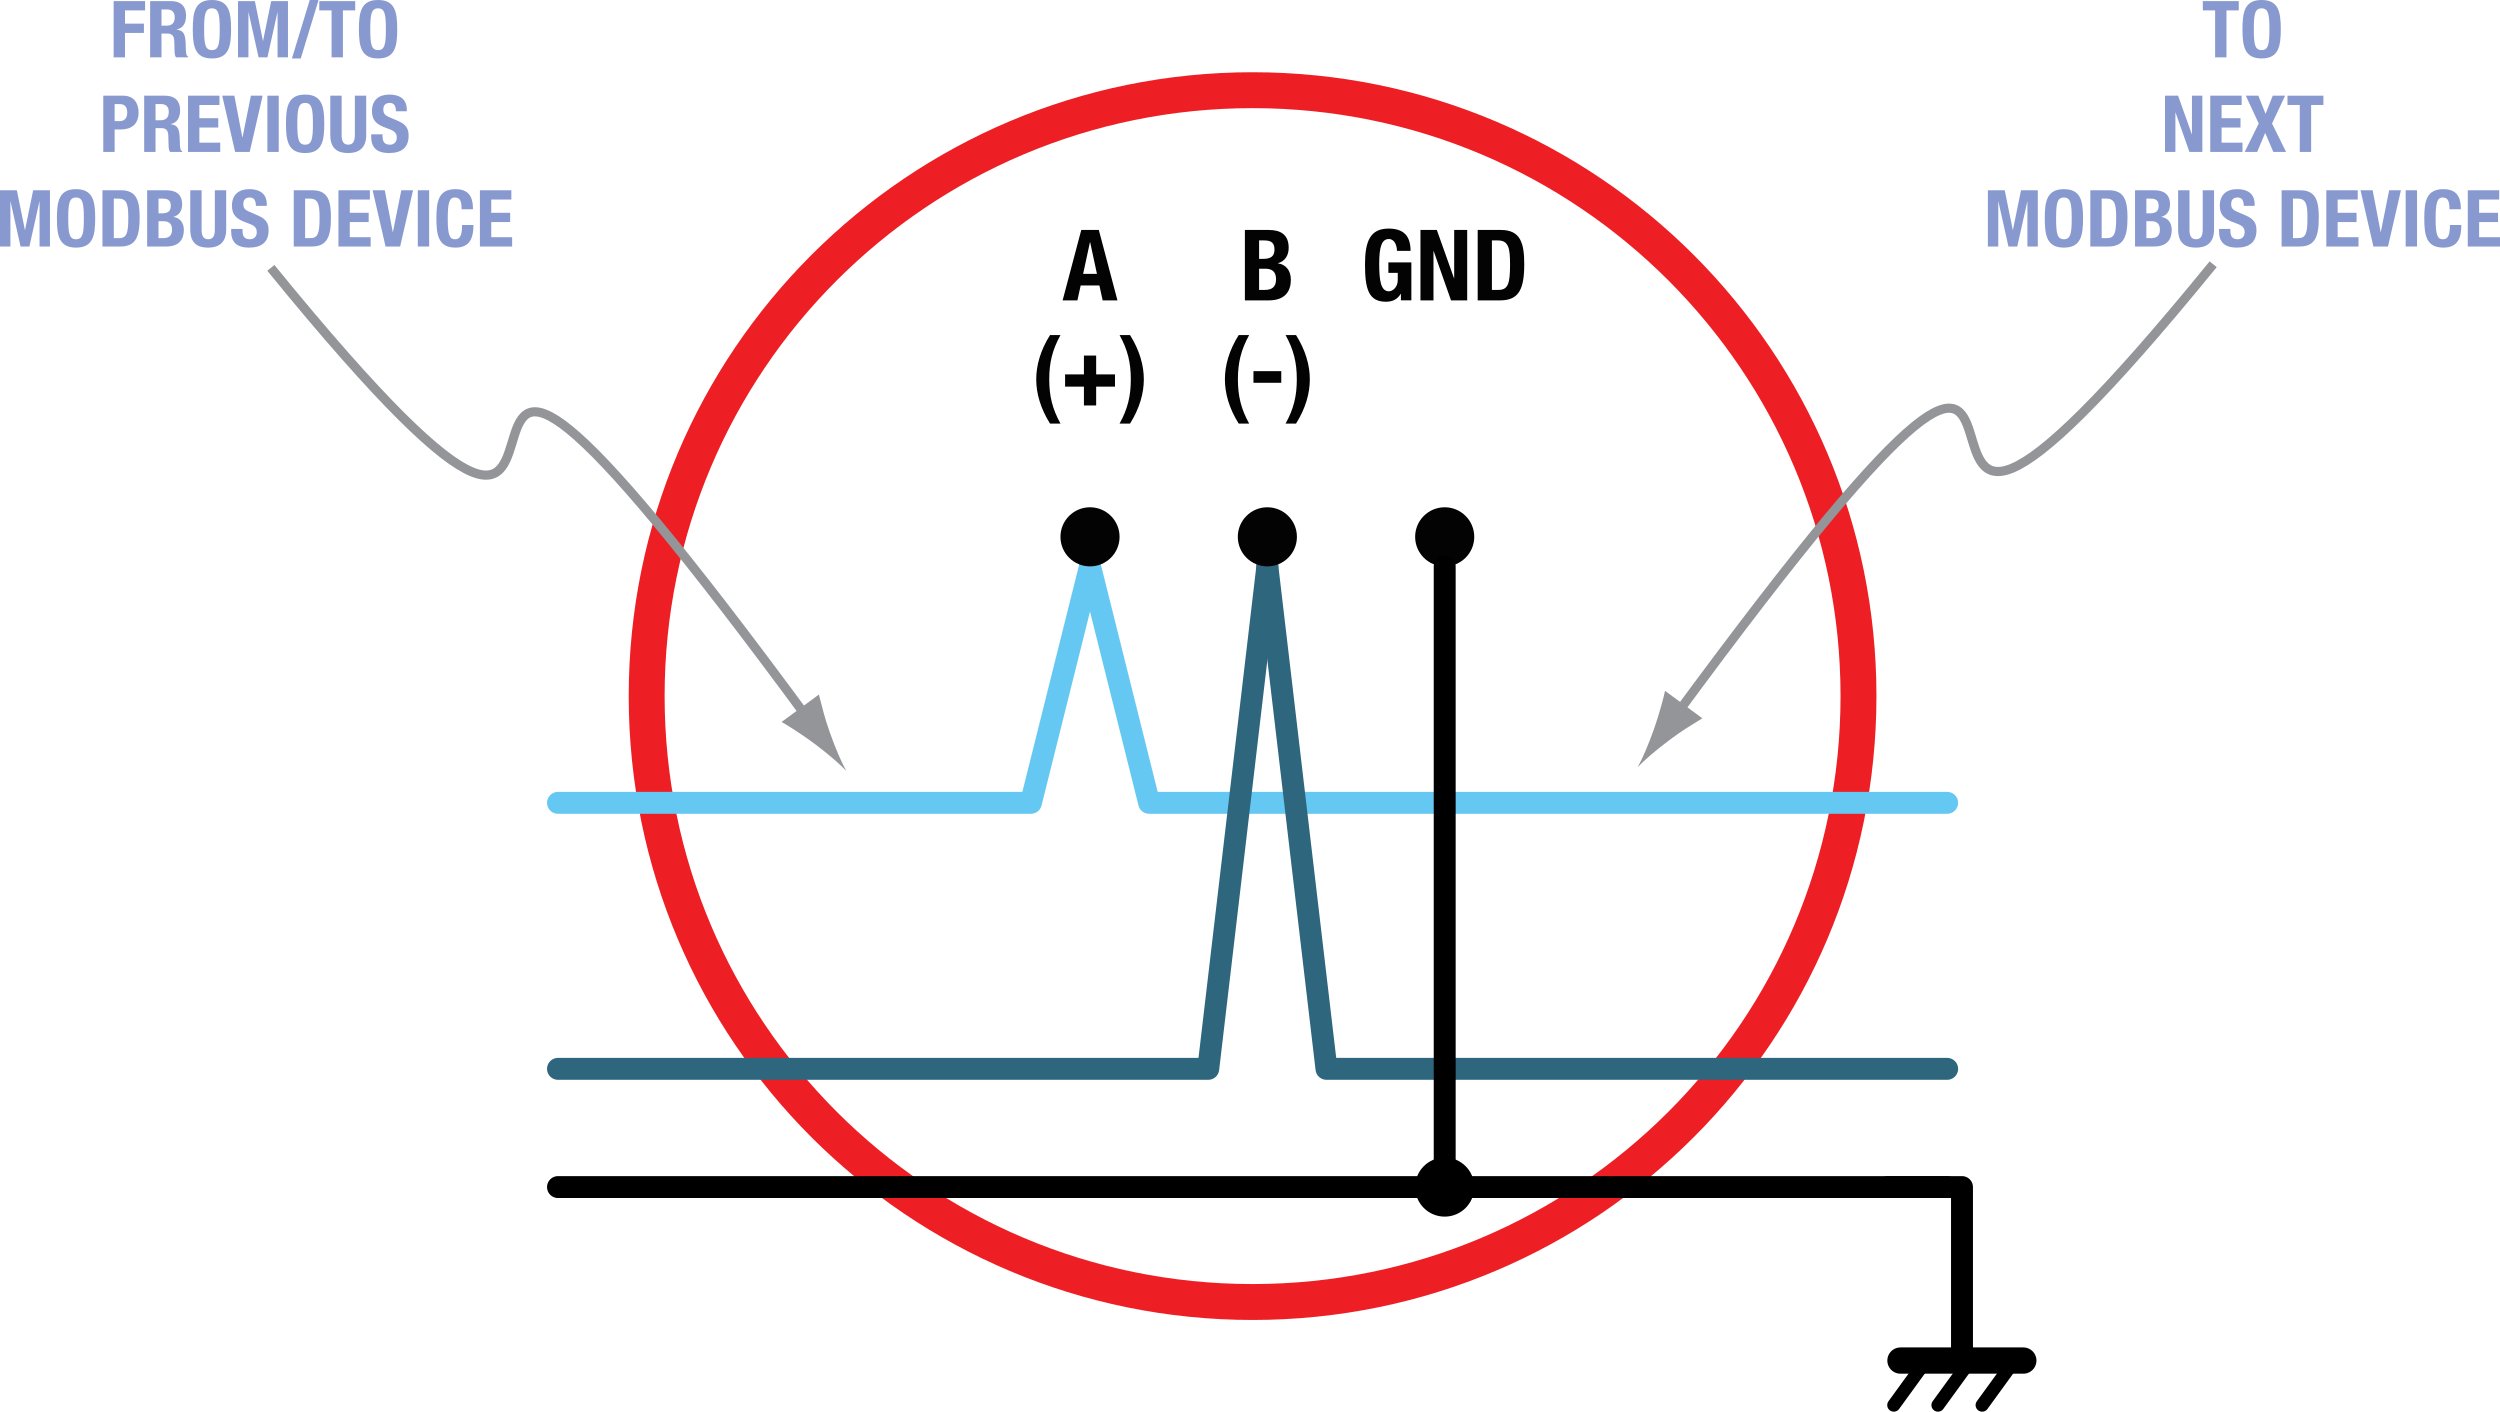 <?xml version="1.0" encoding="utf-8"?>
<!-- Generator: Adobe Illustrator 14.0.0, SVG Export Plug-In . SVG Version: 6.00 Build 43363)  -->
<!DOCTYPE svg PUBLIC "-//W3C//DTD SVG 1.1//EN" "http://www.w3.org/Graphics/SVG/1.1/DTD/svg11.dtd">
<svg version="1.1" id="Layer_1" xmlns="http://www.w3.org/2000/svg" xmlns:xlink="http://www.w3.org/1999/xlink" x="0px" y="0px"
	 width="380.626px" height="214.928px" viewBox="0 0 380.626 214.928" enable-background="new 0 0 380.626 214.928"
	 xml:space="preserve">
<path fill="none" stroke="#ED1F24" stroke-width="5.467" d="M282.956,105.982c0,50.947-41.305,92.25-92.25,92.25
	c-50.949,0-92.251-41.303-92.251-92.25c0-50.951,41.302-92.25,92.251-92.25C241.651,13.732,282.956,55.031,282.956,105.982z"/>
<g>
	<path fill="#8799CE" d="M17.304,0.168h4.785v1.415h-3.058v2.016h2.878v1.415h-2.878v3.718h-1.728V0.168z"/>
	<path fill="#8799CE" d="M22.859,0.168h3.19c1.415,0,2.278,0.744,2.278,2.207c0,1.14-0.455,1.907-1.427,2.11V4.51
		c1.175,0.156,1.355,0.804,1.379,2.614c0.012,0.899,0.061,1.367,0.384,1.535v0.072h-1.871c-0.168-0.24-0.203-0.563-0.216-0.899
		l-0.048-1.644c-0.023-0.671-0.323-1.079-1.02-1.079h-0.923v3.622h-1.728V0.168z M24.587,3.91h0.719
		c0.828,0,1.296-0.359,1.296-1.283c0-0.792-0.42-1.188-1.199-1.188h-0.815V3.91z"/>
	<path fill="#8799CE" d="M32.266,0c2.591,0,2.915,1.848,2.915,4.45s-0.324,4.449-2.915,4.449s-2.914-1.847-2.914-4.449
		S29.675,0,32.266,0z M32.266,7.628c1.02,0,1.188-0.875,1.188-3.178c0-2.291-0.168-3.179-1.188-3.179s-1.188,0.888-1.188,3.179
		C31.078,6.753,31.246,7.628,32.266,7.628z"/>
	<path fill="#8799CE" d="M36.24,0.168h2.566l1.224,6.045h0.023l1.235-6.045h2.555v8.563h-1.583V1.896h-0.023l-1.523,6.836H39.37
		l-1.522-6.836h-0.024v6.836H36.24V0.168z"/>
	<path fill="#8799CE" d="M47.159,0h1.343l-2.71,8.899h-1.344L47.159,0z"/>
	<path fill="#8799CE" d="M54.081,0.168v1.415H52.21v7.148h-1.728V1.583h-1.871V0.168H54.081z"/>
	<path fill="#8799CE" d="M57.562,0c2.591,0,2.915,1.848,2.915,4.45s-0.324,4.449-2.915,4.449s-2.914-1.847-2.914-4.449
		S54.971,0,57.562,0z M57.562,7.628c1.02,0,1.188-0.875,1.188-3.178c0-2.291-0.168-3.179-1.188-3.179s-1.188,0.888-1.188,3.179
		C56.374,6.753,56.542,7.628,57.562,7.628z"/>
	<path fill="#8799CE" d="M15.726,14.568h3.022c1.751,0,2.351,1.283,2.351,2.566c0,1.775-1.092,2.579-2.723,2.579h-0.923v3.418
		h-1.728V14.568z M17.453,18.442h0.768c0.684,0,1.151-0.408,1.151-1.283c0-0.84-0.336-1.319-1.2-1.319h-0.719V18.442z"/>
	<path fill="#8799CE" d="M21.953,14.568h3.19c1.415,0,2.278,0.744,2.278,2.207c0,1.14-0.455,1.907-1.427,2.11v0.024
		c1.175,0.156,1.355,0.804,1.379,2.614c0.012,0.899,0.061,1.367,0.384,1.535v0.072h-1.871c-0.168-0.24-0.203-0.563-0.216-0.899
		l-0.048-1.644c-0.023-0.671-0.323-1.079-1.02-1.079h-0.923v3.622h-1.728V14.568z M23.681,18.311h0.719
		c0.828,0,1.296-0.359,1.296-1.283c0-0.792-0.42-1.188-1.199-1.188h-0.815V18.311z"/>
	<path fill="#8799CE" d="M33.411,14.568v1.415h-3.058v2.016h2.878v1.415h-2.878v2.303h3.178v1.415h-4.905v-8.563H33.411z"/>
	<path fill="#8799CE" d="M35.681,14.568l1.212,6.333h0.035l1.271-6.333h1.787l-1.967,8.563h-2.219l-1.967-8.563H35.681z"/>
	<path fill="#8799CE" d="M40.709,23.132v-8.563h1.728v8.563H40.709z"/>
	<path fill="#8799CE" d="M46.456,14.4c2.591,0,2.915,1.848,2.915,4.45S49.047,23.3,46.456,23.3s-2.914-1.847-2.914-4.449
		S43.865,14.4,46.456,14.4z M46.456,22.028c1.02,0,1.188-0.875,1.188-3.178c0-2.291-0.168-3.179-1.188-3.179
		s-1.188,0.888-1.188,3.179C45.269,21.153,45.437,22.028,46.456,22.028z"/>
	<path fill="#8799CE" d="M52.013,14.568v5.973c0,0.852,0.204,1.487,1.008,1.487s1.007-0.636,1.007-1.487v-5.973h1.728v5.973
		c0,2.183-1.331,2.759-2.734,2.759s-2.734-0.468-2.734-2.759v-5.973H52.013z"/>
	<path fill="#8799CE" d="M58.241,20.457v0.252c0,0.804,0.228,1.319,1.139,1.319c0.528,0,1.032-0.336,1.032-1.056
		c0-0.779-0.396-1.067-1.535-1.463c-1.535-0.527-2.243-1.163-2.243-2.591c0-1.667,1.02-2.519,2.65-2.519
		c1.535,0,2.65,0.66,2.65,2.303v0.24h-1.655c0-0.804-0.275-1.271-0.935-1.271c-0.78,0-0.983,0.492-0.983,0.995
		c0,0.528,0.155,0.852,0.887,1.164l1.332,0.575c1.295,0.563,1.631,1.224,1.631,2.267c0,1.812-1.104,2.627-2.975,2.627
		c-1.955,0-2.723-0.911-2.723-2.495v-0.348H58.241z"/>
	<path fill="#8799CE" d="M0,28.968h2.566l1.224,6.045h0.023l1.235-6.045h2.555v8.563H6.021v-6.836H5.997l-1.523,6.836H3.13
		l-1.522-6.836H1.583v6.836H0V28.968z"/>
	<path fill="#8799CE" d="M11.578,28.8c2.591,0,2.915,1.848,2.915,4.45s-0.324,4.449-2.915,4.449s-2.914-1.847-2.914-4.449
		S8.987,28.8,11.578,28.8z M11.578,36.428c1.02,0,1.188-0.875,1.188-3.178c0-2.291-0.168-3.179-1.188-3.179
		s-1.188,0.888-1.188,3.179C10.391,35.553,10.559,36.428,11.578,36.428z"/>
	<path fill="#8799CE" d="M15.6,28.968h2.83c2.399,0,2.831,1.644,2.831,4.162c0,3.034-0.647,4.401-2.938,4.401H15.6V28.968z
		 M17.327,36.26h0.768c1.199,0,1.438-0.756,1.438-3.082c0-1.943-0.155-2.938-1.475-2.938h-0.731V36.26z"/>
	<path fill="#8799CE" d="M22.403,28.968h2.891c1.415,0,2.435,0.528,2.435,2.171c0,0.924-0.443,1.631-1.295,1.871v0.024
		c0.947,0.132,1.559,0.851,1.559,1.99c0,1.344-0.659,2.507-2.675,2.507h-2.914V28.968z M24.131,32.482h0.491
		c0.947,0,1.379-0.324,1.379-1.128c0-0.815-0.396-1.115-1.247-1.115h-0.623V32.482z M24.131,36.26h0.671
		c0.828,0,1.392-0.3,1.392-1.295c0-0.996-0.563-1.283-1.319-1.283h-0.743V36.26z"/>
	<path fill="#8799CE" d="M30.694,28.968v5.973c0,0.852,0.204,1.487,1.008,1.487s1.007-0.636,1.007-1.487v-5.973h1.728v5.973
		c0,2.183-1.331,2.759-2.734,2.759s-2.734-0.468-2.734-2.759v-5.973H30.694z"/>
	<path fill="#8799CE" d="M36.923,34.856v0.252c0,0.804,0.228,1.319,1.139,1.319c0.528,0,1.032-0.336,1.032-1.056
		c0-0.779-0.396-1.067-1.535-1.463c-1.535-0.527-2.243-1.163-2.243-2.591c0-1.667,1.02-2.519,2.65-2.519
		c1.535,0,2.65,0.66,2.65,2.303v0.24h-1.655c0-0.804-0.275-1.271-0.935-1.271c-0.78,0-0.983,0.492-0.983,0.995
		c0,0.528,0.155,0.852,0.887,1.164l1.332,0.575c1.295,0.563,1.631,1.224,1.631,2.267c0,1.812-1.104,2.627-2.975,2.627
		c-1.955,0-2.723-0.911-2.723-2.495v-0.348H36.923z"/>
	<path fill="#8799CE" d="M44.724,28.968h2.83c2.399,0,2.831,1.644,2.831,4.162c0,3.034-0.647,4.401-2.938,4.401h-2.723V28.968z
		 M46.451,36.26h0.768c1.199,0,1.438-0.756,1.438-3.082c0-1.943-0.155-2.938-1.475-2.938h-0.731V36.26z"/>
	<path fill="#8799CE" d="M56.313,28.968v1.415h-3.058v2.016h2.878v1.415h-2.878v2.303h3.178v1.415h-4.905v-8.563H56.313z"/>
	<path fill="#8799CE" d="M58.582,28.968l1.212,6.333h0.035l1.271-6.333h1.787l-1.967,8.563h-2.219l-1.967-8.563H58.582z"/>
	<path fill="#8799CE" d="M63.611,37.531v-8.563h1.727v8.563H63.611z"/>
	<path fill="#8799CE" d="M70.281,31.858c0-1.247-0.252-1.787-1.031-1.787c-0.875,0-1.08,0.876-1.08,3.298
		c0,2.591,0.359,3.059,1.104,3.059c0.623,0,1.08-0.323,1.08-2.171h1.727c0,1.848-0.455,3.442-2.723,3.442
		c-2.59,0-2.914-1.847-2.914-4.449s0.324-4.45,2.914-4.45c2.471,0,2.65,1.812,2.65,3.059H70.281z"/>
	<path fill="#8799CE" d="M77.852,28.968v1.415h-3.059v2.016h2.879v1.415h-2.879v2.303h3.18v1.415h-4.906v-8.563H77.852z"/>
</g>
<g>
	<g>
		<path fill="none" stroke="#939598" stroke-width="1.397" d="M41.235,40.783c68.294,83.781,3.109-38.391,82.007,68.949"/>
		<path fill="#939598" d="M126.351,111.544c-0.806-2.275-1.177-3.866-1.675-5.8l-5.68,4.175c0.647,0.348,3.105,1.882,5.035,3.33
			c2.066,1.55,3.806,3.054,4.814,4.118C128.13,116.087,127.214,113.979,126.351,111.544z"/>
	</g>
</g>
<g>
	<path fill="#8799CE" d="M340.853,0.168v1.415h-1.871v7.148h-1.729V1.583h-1.871V0.168H340.853z"/>
	<path fill="#8799CE" d="M344.333,0c2.592,0,2.916,1.848,2.916,4.45s-0.324,4.449-2.916,4.449s-2.914-1.847-2.914-4.449
		S341.741,0,344.333,0z M344.333,7.628c1.02,0,1.188-0.875,1.188-3.178c0-2.291-0.168-3.179-1.188-3.179s-1.188,0.888-1.188,3.179
		C343.146,6.753,343.313,7.628,344.333,7.628z"/>
	<path fill="#8799CE" d="M331.614,14.568l2.088,5.865h0.023v-5.865h1.582v8.563h-1.967l-2.111-5.997h-0.023v5.997h-1.582v-8.563
		H331.614z"/>
	<path fill="#8799CE" d="M341.296,14.568v1.415h-3.059v2.016h2.879v1.415h-2.879v2.303h3.18v1.415h-4.906v-8.563H341.296z"/>
	<path fill="#8799CE" d="M341.925,14.568h1.906l1.102,2.771l1.094-2.771h1.883l-1.992,4.233l2.135,4.33h-1.943l-1.234-2.902
		l-1.223,2.902h-1.895l2.133-4.33L341.925,14.568z"/>
	<path fill="#8799CE" d="M353.741,14.568v1.415h-1.871v7.148h-1.729v-7.148h-1.871v-1.415H353.741z"/>
	<path fill="#8799CE" d="M302.653,28.968h2.566l1.225,6.045h0.023l1.234-6.045h2.555v8.563h-1.582v-6.836h-0.023l-1.523,6.836
		h-1.344l-1.523-6.836h-0.023v6.836h-1.584V28.968z"/>
	<path fill="#8799CE" d="M314.231,28.8c2.592,0,2.916,1.848,2.916,4.45s-0.324,4.449-2.916,4.449s-2.914-1.847-2.914-4.449
		S311.64,28.8,314.231,28.8z M314.231,36.428c1.02,0,1.188-0.875,1.188-3.178c0-2.291-0.168-3.179-1.188-3.179
		s-1.188,0.888-1.188,3.179C313.044,35.553,313.212,36.428,314.231,36.428z"/>
	<path fill="#8799CE" d="M318.253,28.968h2.83c2.4,0,2.83,1.644,2.83,4.162c0,3.034-0.646,4.401-2.938,4.401h-2.723V28.968z
		 M319.979,36.26h0.77c1.199,0,1.438-0.756,1.438-3.082c0-1.943-0.156-2.938-1.475-2.938h-0.732V36.26z"/>
	<path fill="#8799CE" d="M325.058,28.968h2.891c1.414,0,2.434,0.528,2.434,2.171c0,0.924-0.443,1.631-1.295,1.871v0.024
		c0.947,0.132,1.559,0.851,1.559,1.99c0,1.344-0.658,2.507-2.674,2.507h-2.914V28.968z M326.784,32.482h0.492
		c0.945,0,1.379-0.324,1.379-1.128c0-0.815-0.396-1.115-1.248-1.115h-0.623V32.482z M326.784,36.26h0.672
		c0.828,0,1.391-0.3,1.391-1.295c0-0.996-0.563-1.283-1.32-1.283h-0.742V36.26z"/>
	<path fill="#8799CE" d="M333.347,28.968v5.973c0,0.852,0.205,1.487,1.008,1.487c0.805,0,1.008-0.636,1.008-1.487v-5.973h1.727
		v5.973c0,2.183-1.33,2.759-2.734,2.759c-1.402,0-2.734-0.468-2.734-2.759v-5.973H333.347z"/>
	<path fill="#8799CE" d="M339.577,34.856v0.252c0,0.804,0.227,1.319,1.137,1.319c0.529,0,1.033-0.336,1.033-1.056
		c0-0.779-0.396-1.067-1.535-1.463c-1.535-0.527-2.244-1.163-2.244-2.591c0-1.667,1.02-2.519,2.652-2.519
		c1.535,0,2.648,0.66,2.648,2.303v0.24h-1.654c0-0.804-0.275-1.271-0.936-1.271c-0.779,0-0.982,0.492-0.982,0.995
		c0,0.528,0.154,0.852,0.887,1.164l1.332,0.575c1.295,0.563,1.631,1.224,1.631,2.267c0,1.812-1.104,2.627-2.975,2.627
		c-1.955,0-2.723-0.911-2.723-2.495v-0.348H339.577z"/>
	<path fill="#8799CE" d="M347.378,28.968h2.828c2.4,0,2.832,1.644,2.832,4.162c0,3.034-0.648,4.401-2.938,4.401h-2.723V28.968z
		 M349.104,36.26h0.768c1.199,0,1.439-0.756,1.439-3.082c0-1.943-0.156-2.938-1.477-2.938h-0.73V36.26z"/>
	<path fill="#8799CE" d="M358.966,28.968v1.415h-3.057v2.016h2.877v1.415h-2.877v2.303h3.176v1.415h-4.904v-8.563H358.966z"/>
	<path fill="#8799CE" d="M361.235,28.968l1.213,6.333h0.035l1.27-6.333h1.789l-1.969,8.563h-2.219l-1.965-8.563H361.235z"/>
	<path fill="#8799CE" d="M366.265,37.531v-8.563h1.727v8.563H366.265z"/>
	<path fill="#8799CE" d="M372.935,31.858c0-1.247-0.252-1.787-1.031-1.787c-0.875,0-1.08,0.876-1.08,3.298
		c0,2.591,0.359,3.059,1.104,3.059c0.623,0,1.08-0.323,1.08-2.171h1.727c0,1.848-0.455,3.442-2.723,3.442
		c-2.59,0-2.914-1.847-2.914-4.449s0.324-4.45,2.914-4.45c2.471,0,2.65,1.812,2.65,3.059H372.935z"/>
	<path fill="#8799CE" d="M380.505,28.968v1.415h-3.059v2.016h2.879v1.415h-2.879v2.303h3.18v1.415h-4.906v-8.563H380.505z"/>
</g>
<g>
	<g>
		<path fill="none" stroke="#939598" stroke-width="1.397" d="M336.956,40.232c-68.293,83.781-3.109-38.391-82.008,68.949"/>
		<path fill="#939598" d="M254.147,112.689c1.931-1.448,3.338-2.278,5.035-3.331l-5.68-4.174c-0.139,0.721-0.869,3.525-1.676,5.799
			c-0.862,2.435-1.779,4.544-2.493,5.823C250.342,115.743,252.082,114.239,254.147,112.689z"/>
	</g>
</g>
<polyline fill="none" stroke="#65C8F2" stroke-width="3.338" stroke-linecap="round" stroke-linejoin="round" points="
	165.955,86.232 174.955,122.232 296.456,122.232 "/>
<polyline fill="none" stroke="#65C8F2" stroke-width="3.338" stroke-linecap="round" stroke-linejoin="round" points="
	84.955,122.232 156.955,122.232 165.955,86.232 "/>
<polyline fill="none" stroke="#2E667E" stroke-width="3.338" stroke-linecap="round" stroke-linejoin="round" points="
	192.956,86.232 201.956,162.732 296.456,162.732 "/>
<polyline fill="none" stroke="#2E667E" stroke-width="3.338" stroke-linecap="round" stroke-linejoin="round" points="
	84.955,162.732 183.956,162.732 192.956,86.232 "/>
<g>
	<g>
		<path fill="#030303" d="M164.623,35.012h2.673l2.837,10.721h-2.252l-0.495-2.268h-2.853l-0.496,2.268h-2.252L164.623,35.012z
			 M164.908,41.693h2.102l-1.035-4.82h-0.03L164.908,41.693z"/>
		<path fill="#030303" d="M161.46,51.012c-1.246,2.268-1.712,4.205-1.712,6.742s0.466,4.475,1.712,6.74h-1.592
			c-1.472-2.342-2.102-4.639-2.102-6.74s0.63-4.4,2.102-6.742H161.46z"/>
		<path fill="#030303" d="M165.028,58.865h-2.867v-1.863h2.867v-2.867h1.862v2.867h2.867v1.863h-2.867v2.867h-1.862V58.865z"/>
		<path fill="#030303" d="M172.047,51.012c1.471,2.342,2.102,4.641,2.102,6.742s-0.631,4.398-2.102,6.74h-1.592
			c1.246-2.266,1.712-4.203,1.712-6.74s-0.466-4.475-1.712-6.742H172.047z"/>
	</g>
</g>
<g>
	<g>
		<path fill="#030303" d="M189.536,35.012h3.619c1.77,0,3.047,0.66,3.047,2.719c0,1.154-0.555,2.041-1.621,2.342v0.029
			c1.186,0.166,1.953,1.066,1.953,2.492c0,1.682-0.828,3.139-3.35,3.139h-3.648V35.012z M191.698,39.412h0.615
			c1.186,0,1.727-0.406,1.727-1.412c0-1.021-0.494-1.396-1.561-1.396h-0.781V39.412z M191.698,44.141h0.84
			c1.037,0,1.742-0.375,1.742-1.621s-0.705-1.607-1.652-1.607h-0.93V44.141z"/>
		<path fill="#030303" d="M190.185,51.012c-1.246,2.268-1.713,4.205-1.713,6.742s0.467,4.475,1.713,6.74h-1.592
			c-1.473-2.342-2.102-4.639-2.102-6.74s0.629-4.4,2.102-6.742H190.185z"/>
		<path fill="#030303" d="M195.073,56.508v1.771h-4.234v-1.771H195.073z"/>
		<path fill="#030303" d="M197.321,51.012c1.471,2.342,2.102,4.641,2.102,6.742s-0.631,4.398-2.102,6.74h-1.592
			c1.246-2.266,1.711-4.203,1.711-6.74s-0.465-4.475-1.711-6.742H197.321z"/>
	</g>
</g>
<g>
	<g>
		<path fill="#030303" d="M212.687,38.195c0-0.797-0.359-1.803-1.23-1.803c-1.051,0-1.473,1.082-1.473,3.754
			c0,2.582,0.24,4.205,1.486,4.205c0.51,0,1.338-0.557,1.338-1.713v-1.096h-1.428v-1.592h3.498v5.781h-1.59v-0.99h-0.031
			c-0.512,0.84-1.246,1.201-2.252,1.201c-2.658,0-3.184-1.982-3.184-5.691c0-3.604,0.842-5.449,3.604-5.449
			c2.371,0,3.332,1.215,3.332,3.393H212.687z"/>
		<path fill="#030303" d="M218.759,35.012l2.611,7.342h0.031v-7.342h1.98v10.721h-2.461l-2.643-7.508h-0.029v7.508h-1.982V35.012
			H218.759z"/>
		<path fill="#030303" d="M224.979,35.012h3.545c3.002,0,3.543,2.057,3.543,5.211c0,3.799-0.811,5.51-3.678,5.51h-3.41V35.012z
			 M227.144,44.141h0.961c1.5,0,1.801-0.945,1.801-3.859c0-2.432-0.195-3.678-1.848-3.678h-0.914V44.141z"/>
	</g>
</g>
<circle fill="#030303" cx="165.955" cy="81.732" r="4.5"/>
<circle fill="#030303" cx="192.956" cy="81.732" r="4.5"/>
<circle fill="#030303" cx="219.956" cy="81.732" r="4.5"/>
<line fill="none" stroke="#000000" stroke-width="3.338" stroke-linecap="round" stroke-linejoin="round" x1="219.956" y1="180.732" x2="219.956" y2="86.232"/>
<circle cx="219.956" cy="180.732" r="4.5"/>
<line fill="none" stroke="#000000" stroke-width="3.338" stroke-linecap="round" stroke-linejoin="round" x1="84.955" y1="180.732" x2="296.456" y2="180.732"/>
<polyline fill="none" stroke="#000000" stroke-width="3.338" stroke-linecap="round" stroke-linejoin="round" points="
	298.714,207.146 298.714,180.732 287.456,180.732 "/>
<line fill="none" stroke="#000000" stroke-width="4" stroke-linecap="round" stroke-linejoin="round" x1="289.347" y1="207.146" x2="308.05" y2="207.146"/>
<line fill="none" stroke="#000000" stroke-width="2" stroke-linecap="round" stroke-linejoin="round" x1="292.823" y1="207.744" x2="288.331" y2="213.928"/>
<line fill="none" stroke="#000000" stroke-width="2" stroke-linecap="round" stroke-linejoin="round" x1="299.55" y1="207.744" x2="295.058" y2="213.928"/>
<line fill="none" stroke="#000000" stroke-width="2" stroke-linecap="round" stroke-linejoin="round" x1="306.276" y1="207.744" x2="301.784" y2="213.928"/>
<path fill="none" stroke="#ED1F24" stroke-width="5.467" d="M192.956,121.732"/>
</svg>
